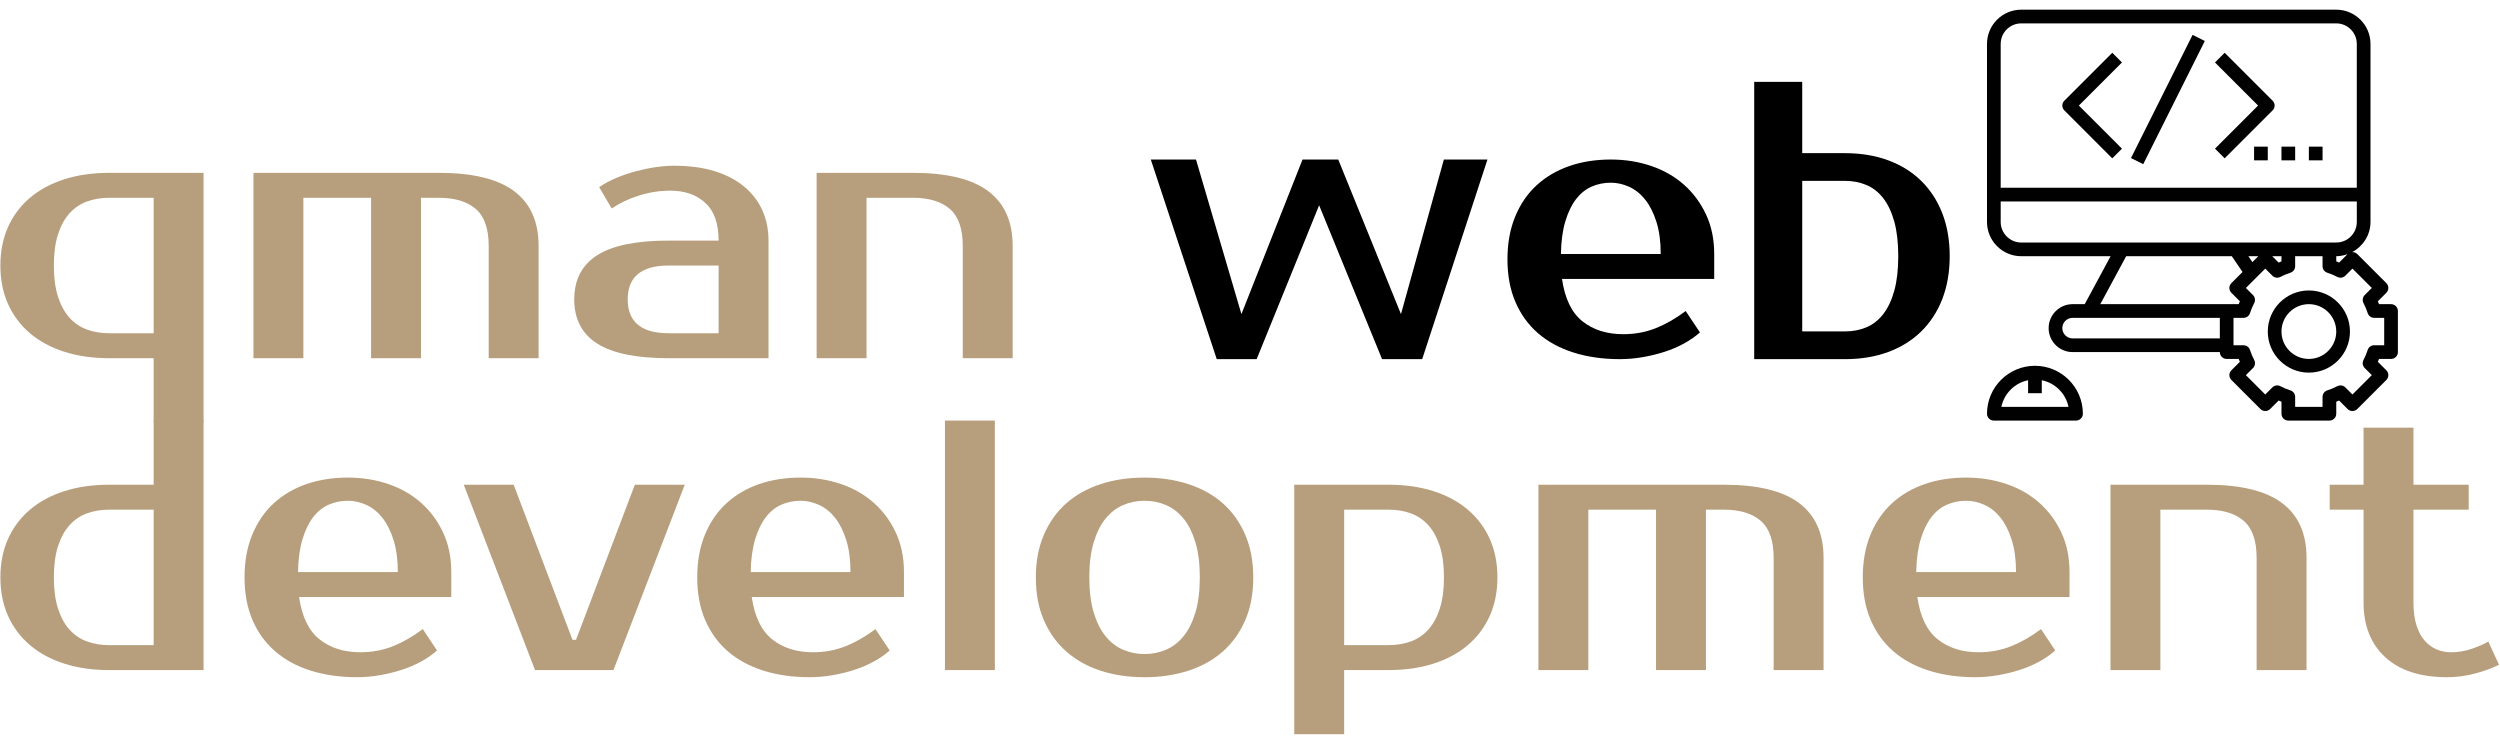 <?xml version="1.0" encoding="utf-8"?>
<!-- Generator: Adobe Illustrator 16.0.3, SVG Export Plug-In . SVG Version: 6.00 Build 0)  -->
<!DOCTYPE svg PUBLIC "-//W3C//DTD SVG 1.1//EN" "http://www.w3.org/Graphics/SVG/1.1/DTD/svg11.dtd">
<svg version="1.1" id="Warstwa_1" xmlns="http://www.w3.org/2000/svg" xmlns:xlink="http://www.w3.org/1999/xlink" x="0px" y="0px"
	 width="505px" height="150px" viewBox="0 0 505 150" enable-background="new 0 0 505 150" xml:space="preserve">
<rect x="-3.162" y="21.955" fill="none" width="267.5" height="84"/>
<g enable-background="new    ">
	<path fill="#B79E7C" d="M41.118,34.915v50.4h-10.08V72.355h-9c-3.312,0-6.325-0.432-9.036-1.296
		c-2.712-0.864-5.029-2.111-6.948-3.744c-1.92-1.631-3.396-3.6-4.428-5.904c-1.033-2.304-1.548-4.896-1.548-7.775
		s0.515-5.473,1.548-7.776c1.032-2.304,2.507-4.271,4.428-5.904c1.919-1.631,4.236-2.88,6.948-3.743
		c2.711-0.864,5.724-1.297,9.036-1.297H41.118z M22.039,39.955c-1.633,0-3.132,0.252-4.5,0.757
		c-1.368,0.504-2.545,1.308-3.528,2.411c-0.984,1.105-1.752,2.521-2.304,4.248c-0.553,1.729-0.828,3.816-0.828,6.265
		c0,2.447,0.275,4.536,0.828,6.264c0.551,1.729,1.319,3.145,2.304,4.248c0.983,1.104,2.16,1.908,3.528,2.412
		c1.368,0.504,2.867,0.756,4.5,0.756h9v-27.36H22.039z"/>
	<path fill="#B79E7C" d="M51.198,34.915h37.44c6.864,0,11.939,1.236,15.228,3.708c3.287,2.474,4.932,6.156,4.932,11.053v22.68
		h-10.08v-22.68c0-3.456-0.864-5.94-2.592-7.452c-1.728-1.512-4.224-2.269-7.488-2.269h-3.6v32.4h-10.08v-32.4h-13.68v32.4h-10.08
		V34.915z"/>
	<path fill="#B79E7C" d="M145.158,48.595c0-3.456-0.9-6-2.7-7.632s-4.14-2.448-7.02-2.448c-2.16,0-4.273,0.324-6.336,0.972
		c-2.064,0.648-3.913,1.524-5.544,2.628l-2.52-4.319c1.055-0.721,2.22-1.344,3.492-1.872c1.271-0.528,2.58-0.973,3.924-1.332
		c1.343-0.36,2.675-0.636,3.996-0.828c1.319-0.191,2.556-0.288,3.708-0.288c3.071,0,5.784,0.36,8.136,1.08
		c2.352,0.72,4.344,1.753,5.976,3.096c1.631,1.345,2.868,2.94,3.708,4.788c0.839,1.849,1.26,3.9,1.26,6.156v23.76h-20.16
		c-6.528,0-11.34-0.983-14.436-2.952c-3.096-1.968-4.644-4.943-4.644-8.928c0-3.983,1.548-6.959,4.644-8.928
		c3.096-1.968,7.908-2.952,14.436-2.952H145.158z M126.798,60.475c0,4.561,2.76,6.84,8.28,6.84h10.08v-13.68h-10.08
		C129.558,53.635,126.798,55.916,126.798,60.475z"/>
	<path fill="#B79E7C" d="M204.558,72.355h-10.08v-22.68c0-3.456-0.864-5.94-2.592-7.452c-1.728-1.512-4.224-2.269-7.488-2.269h-9.36
		v32.4h-10.08v-37.44h19.44c6.864,0,11.939,1.236,15.228,3.708c3.287,2.474,4.932,6.156,4.932,11.053V72.355z"/>
</g>
<rect x="-3.162" y="84.955" fill="none" width="529" height="75"/>
<g enable-background="new    ">
	<path fill="#B79E7C" d="M22.039,135.355c-3.312,0-6.325-0.432-9.036-1.297c-2.712-0.863-5.029-2.111-6.948-3.744
		c-1.92-1.631-3.396-3.6-4.428-5.904c-1.033-2.303-1.548-4.895-1.548-7.775c0-2.879,0.515-5.473,1.548-7.775
		c1.032-2.305,2.507-4.271,4.428-5.904c1.919-1.631,4.236-2.881,6.948-3.744c2.711-0.863,5.724-1.297,9.036-1.297h9V84.955h10.08
		v50.4H22.039z M31.039,130.314v-27.359h-9c-1.633,0-3.132,0.252-4.5,0.756c-1.368,0.504-2.545,1.309-3.528,2.412
		c-0.984,1.105-1.752,2.52-2.304,4.248c-0.553,1.729-0.828,3.816-0.828,6.264s0.275,4.537,0.828,6.264
		c0.551,1.729,1.319,3.145,2.304,4.248c0.983,1.105,2.16,1.908,3.528,2.412c1.368,0.504,2.867,0.756,4.5,0.756H31.039z"/>
	<path fill="#B79E7C" d="M72.798,131.756c2.351,0,4.547-0.408,6.588-1.225c2.04-0.816,4.043-1.969,6.012-3.457l2.88,4.32
		c-0.913,0.816-1.98,1.561-3.204,2.232s-2.545,1.236-3.96,1.691c-1.417,0.457-2.893,0.816-4.428,1.08
		c-1.537,0.264-3.072,0.396-4.608,0.396c-3.409,0-6.516-0.443-9.324-1.332c-2.808-0.887-5.197-2.184-7.164-3.889
		c-1.969-1.703-3.492-3.803-4.572-6.299s-1.62-5.375-1.62-8.641c0-3.215,0.515-6.084,1.548-8.604c1.032-2.52,2.472-4.633,4.32-6.336
		c1.847-1.703,4.043-3,6.588-3.889c2.544-0.887,5.352-1.332,8.424-1.332c2.88,0,5.591,0.432,8.136,1.297
		c2.544,0.863,4.752,2.123,6.624,3.779s3.359,3.66,4.464,6.012c1.104,2.354,1.656,5.018,1.656,7.992v5.041H60.414
		c0.576,3.984,1.956,6.84,4.14,8.566C66.738,130.891,69.486,131.756,72.798,131.756z M70.278,101.154
		c-1.393,0-2.689,0.266-3.888,0.793c-1.2,0.529-2.244,1.367-3.132,2.52c-0.889,1.152-1.609,2.641-2.16,4.465
		c-0.552,1.824-0.853,4.031-0.9,6.623h20.16c0-2.494-0.288-4.654-0.864-6.48c-0.576-1.822-1.332-3.322-2.268-4.5
		c-0.936-1.176-2.016-2.039-3.24-2.592C72.762,101.432,71.526,101.154,70.278,101.154z"/>
	<path fill="#B79E7C" d="M123.919,135.355h-15.84l-14.4-37.441h10.08l11.88,31.32h0.72l11.88-31.32h10.08L123.919,135.355z"/>
	<path fill="#B79E7C" d="M164.24,131.756c2.351,0,4.547-0.408,6.588-1.225c2.04-0.816,4.043-1.969,6.012-3.457l2.88,4.32
		c-0.913,0.816-1.98,1.561-3.204,2.232s-2.545,1.236-3.96,1.691c-1.417,0.457-2.893,0.816-4.428,1.08
		c-1.537,0.264-3.072,0.396-4.608,0.396c-3.409,0-6.516-0.443-9.324-1.332c-2.808-0.887-5.197-2.184-7.164-3.889
		c-1.969-1.703-3.492-3.803-4.572-6.299s-1.62-5.375-1.62-8.641c0-3.215,0.515-6.084,1.548-8.604c1.032-2.52,2.472-4.633,4.32-6.336
		c1.847-1.703,4.043-3,6.588-3.889c2.544-0.887,5.352-1.332,8.424-1.332c2.88,0,5.591,0.432,8.136,1.297
		c2.544,0.863,4.752,2.123,6.624,3.779s3.359,3.66,4.464,6.012c1.104,2.354,1.656,5.018,1.656,7.992v5.041h-30.744
		c0.576,3.984,1.956,6.84,4.14,8.566C158.179,130.891,160.928,131.756,164.24,131.756z M161.72,101.154
		c-1.393,0-2.689,0.266-3.888,0.793c-1.2,0.529-2.244,1.367-3.132,2.52c-0.889,1.152-1.609,2.641-2.16,4.465
		c-0.552,1.824-0.853,4.031-0.9,6.623h20.16c0-2.494-0.288-4.654-0.864-6.48c-0.576-1.822-1.332-3.322-2.268-4.5
		c-0.936-1.176-2.016-2.039-3.24-2.592C164.204,101.432,162.967,101.154,161.72,101.154z"/>
	<path fill="#B79E7C" d="M200.959,135.355h-10.08v-50.4h10.08V135.355z"/>
	<path fill="#B79E7C" d="M231.2,96.475c3.215,0,6.179,0.445,8.892,1.332c2.711,0.889,5.028,2.186,6.948,3.889
		c1.919,1.703,3.42,3.816,4.5,6.336s1.621,5.389,1.621,8.604c0,3.266-0.541,6.145-1.621,8.641s-2.581,4.596-4.5,6.299
		c-1.92,1.705-4.237,3.002-6.948,3.889c-2.712,0.889-5.677,1.332-8.892,1.332c-3.265,0-6.241-0.443-8.928-1.332
		c-2.689-0.887-4.993-2.184-6.912-3.889c-1.92-1.703-3.42-3.803-4.5-6.299s-1.62-5.375-1.62-8.641c0-3.215,0.54-6.084,1.62-8.604
		s2.58-4.633,4.5-6.336c1.919-1.703,4.223-3,6.912-3.889C224.959,96.92,227.935,96.475,231.2,96.475z M231.2,132.115
		c1.536,0,2.976-0.289,4.32-0.863c1.343-0.576,2.52-1.477,3.528-2.701c1.008-1.225,1.812-2.818,2.412-4.787
		c0.6-1.969,0.9-4.344,0.9-7.129c0-2.783-0.3-5.158-0.9-7.127c-0.601-1.969-1.404-3.564-2.412-4.789
		c-1.008-1.225-2.185-2.123-3.528-2.699c-1.344-0.576-2.784-0.865-4.32-0.865c-1.537,0-2.977,0.289-4.32,0.865
		c-1.344,0.576-2.52,1.475-3.528,2.699s-1.813,2.82-2.412,4.789c-0.601,1.969-0.9,4.344-0.9,7.127c0,2.785,0.299,5.16,0.9,7.129
		c0.6,1.969,1.404,3.563,2.412,4.787s2.184,2.125,3.528,2.701C228.223,131.826,229.663,132.115,231.2,132.115z"/>
	<path fill="#B79E7C" d="M280.52,97.914c3.311,0,6.322,0.434,9.035,1.297c2.711,0.863,5.027,2.113,6.947,3.744
		c1.92,1.633,3.396,3.6,4.43,5.904c1.031,2.303,1.547,4.896,1.547,7.775c0,2.881-0.516,5.473-1.547,7.775
		c-1.033,2.305-2.51,4.273-4.43,5.904c-1.92,1.633-4.236,2.881-6.947,3.744c-2.713,0.865-5.725,1.297-9.035,1.297h-9v12.959h-10.08
		v-50.4H280.52z M271.52,102.955v27.359h9c1.631,0,3.131-0.252,4.5-0.756c1.367-0.504,2.543-1.307,3.527-2.412
		c0.982-1.104,1.752-2.52,2.305-4.248c0.551-1.727,0.828-3.816,0.828-6.264s-0.277-4.535-0.828-6.264
		c-0.553-1.729-1.322-3.143-2.305-4.248c-0.984-1.104-2.16-1.908-3.527-2.412c-1.369-0.504-2.869-0.756-4.5-0.756H271.52z"/>
	<path fill="#B79E7C" d="M310.76,97.914h37.439c6.863,0,11.939,1.236,15.229,3.709c3.287,2.473,4.932,6.156,4.932,11.053v22.68
		h-10.08v-22.68c0-3.457-0.863-5.941-2.592-7.453s-4.225-2.268-7.488-2.268h-3.6v32.4h-10.08v-32.4h-13.68v32.4h-10.08V97.914z"/>
	<path fill="#B79E7C" d="M399.678,131.756c2.352,0,4.549-0.408,6.588-1.225c2.041-0.816,4.045-1.969,6.014-3.457l2.879,4.32
		c-0.912,0.816-1.98,1.561-3.203,2.232c-1.225,0.672-2.545,1.236-3.961,1.691c-1.416,0.457-2.893,0.816-4.428,1.08
		c-1.537,0.264-3.072,0.396-4.607,0.396c-3.408,0-6.516-0.443-9.324-1.332c-2.809-0.887-5.197-2.184-7.164-3.889
		c-1.969-1.703-3.492-3.803-4.572-6.299s-1.619-5.375-1.619-8.641c0-3.215,0.514-6.084,1.547-8.604
		c1.031-2.52,2.473-4.633,4.32-6.336s4.043-3,6.588-3.889c2.543-0.887,5.352-1.332,8.424-1.332c2.881,0,5.592,0.432,8.137,1.297
		c2.543,0.863,4.752,2.123,6.623,3.779c1.873,1.656,3.359,3.66,4.465,6.012c1.104,2.354,1.656,5.018,1.656,7.992v5.041h-30.744
		c0.576,3.984,1.955,6.84,4.141,8.566C393.619,130.891,396.367,131.756,399.678,131.756z M397.158,101.154
		c-1.393,0-2.688,0.266-3.887,0.793c-1.201,0.529-2.246,1.367-3.133,2.52c-0.889,1.152-1.609,2.641-2.16,4.465
		c-0.553,1.824-0.854,4.031-0.9,6.623h20.16c0-2.494-0.287-4.654-0.863-6.48c-0.576-1.822-1.332-3.322-2.268-4.5
		c-0.938-1.176-2.018-2.039-3.24-2.592C399.643,101.432,398.406,101.154,397.158,101.154z"/>
	<path fill="#B79E7C" d="M465.918,135.355h-10.08v-22.68c0-3.457-0.863-5.941-2.592-7.453c-1.727-1.512-4.225-2.268-7.486-2.268
		h-9.361v32.4h-10.08V97.914h19.441c6.863,0,11.939,1.236,15.227,3.709s4.932,6.156,4.932,11.053V135.355z"/>
	<path fill="#B79E7C" d="M477.439,102.955h-6.84v-5.041h6.84v-11.52h10.08v11.52h11.16v5.041h-11.16v18.721
		c0,1.824,0.203,3.371,0.611,4.643c0.408,1.273,0.961,2.305,1.656,3.096c0.695,0.793,1.5,1.381,2.412,1.766s1.873,0.576,2.881,0.576
		c1.439,0,2.832-0.229,4.176-0.686c1.344-0.455,2.471-0.947,3.385-1.475l2.158,4.68c-1.439,0.719-3.084,1.318-4.932,1.799
		s-3.684,0.721-5.508,0.721c-5.424,0-9.6-1.344-12.527-4.031c-2.93-2.688-4.393-6.385-4.393-11.088V102.955z"/>
</g>
<g>
	<path d="M327.904,67.507c2.353,0,4.549-0.406,6.589-1.224c2.04-0.815,4.044-1.968,6.013-3.456l2.881,4.32
		c-0.912,0.816-1.98,1.561-3.205,2.232c-1.224,0.671-2.545,1.236-3.959,1.691c-1.416,0.455-2.894,0.816-4.429,1.08
		c-1.537,0.264-3.071,0.396-4.608,0.396c-3.408,0-6.516-0.445-9.324-1.332c-2.807-0.889-5.195-2.184-7.163-3.889
		c-1.97-1.703-3.491-3.803-4.571-6.3c-1.08-2.495-1.62-5.375-1.62-8.641c0-3.215,0.515-6.084,1.548-8.604
		c1.031-2.52,2.473-4.631,4.32-6.336c1.848-1.703,4.043-2.999,6.588-3.888c2.543-0.888,5.352-1.332,8.424-1.332
		c2.881,0,5.592,0.432,8.137,1.296c2.543,0.863,4.752,2.124,6.623,3.779c1.873,1.656,3.359,3.662,4.465,6.013
		c1.104,2.353,1.656,5.017,1.656,7.992v5.04h-30.744c0.576,3.984,1.955,6.84,4.141,8.567
		C321.846,66.644,324.594,67.507,327.904,67.507z M325.386,36.907c-1.393,0-2.688,0.265-3.888,0.792
		c-1.201,0.529-2.245,1.368-3.133,2.52c-0.889,1.152-1.608,2.641-2.159,4.465c-0.554,1.824-0.854,4.031-0.899,6.624h20.159
		c0-2.495-0.288-4.655-0.864-6.479c-0.576-1.824-1.332-3.324-2.268-4.5c-0.938-1.176-2.018-2.041-3.24-2.593
		C327.869,37.184,326.633,36.907,325.386,36.907z"/>
</g>
<g>
	<path d="M354.35,72.548V16.536h9.698v14.403h8.661c3.188,0,6.084,0.48,8.693,1.439c2.607,0.961,4.838,2.348,6.687,4.161
		c1.847,1.814,3.267,4.001,4.261,6.562c0.992,2.561,1.489,5.441,1.489,8.642c0,3.201-0.497,6.08-1.489,8.643
		c-0.994,2.561-2.414,4.748-4.261,6.561c-1.849,1.814-4.077,3.2-6.687,4.161c-2.609,0.96-5.508,1.44-8.693,1.44H354.35z
		 M372.709,66.946c1.568,0,3.014-0.279,4.329-0.84s2.446-1.453,3.396-2.682c0.945-1.226,1.686-2.801,2.217-4.721
		c0.529-1.92,0.797-4.24,0.797-6.961c0-2.721-0.268-5.04-0.797-6.961c-0.531-1.921-1.271-3.494-2.217-4.722
		c-0.949-1.226-2.078-2.121-3.396-2.68c-1.315-0.561-2.761-0.841-4.329-0.841h-8.661v30.406h8.661V66.946z"/>
</g>
<g>
	<path d="M300.465,32.228l-13.182,40.32h-8.104l-12.715-31.079l-12.622,31.079h-8.059l-13.32-40.32h9.129l9.176,31.224
		l12.342-31.224h7.22l12.668,31.224l8.663-31.224H300.465z"/>
</g>
<g>
	<g>
		<path fill="#010101" d="M411.057,73.889c-5.338,0-9.684,4.345-9.684,9.683c0,0.766,0.618,1.384,1.383,1.384h16.602
			c0.765,0,1.384-0.618,1.384-1.384C420.74,78.232,416.395,73.889,411.057,73.889z M404.279,82.188
			c0.551-2.703,2.688-4.828,5.394-5.381v2.614h2.767v-2.614c2.705,0.553,4.845,2.678,5.396,5.381H404.279z"/>
	</g>
</g>
<g>
	<g>
		<path fill="#010101" d="M482.99,61.438h-2.428c-0.075-0.192-0.154-0.384-0.24-0.575l1.717-1.717c0.541-0.541,0.541-1.415,0-1.956
			l-5.867-5.868c-0.287-0.286-0.664-0.411-1.039-0.394c2.191-1.163,3.707-3.441,3.707-6.091V8.872c0-3.814-3.104-6.917-6.917-6.917
			h-63.634c-3.813,0-6.916,3.103-6.916,6.917v35.966c0,3.814,3.104,6.917,6.916,6.917h18.053l-5.227,9.684h-0.375h-2.076
			c-2.669,0-4.841,2.172-4.841,4.842c0,2.67,2.172,4.842,4.841,4.842h29.742c0,0.765,0.619,1.383,1.383,1.383h2.428
			c0.075,0.192,0.154,0.384,0.24,0.575l-1.717,1.717c-0.541,0.541-0.541,1.415,0,1.956l5.868,5.868c0.54,0.541,1.415,0.541,1.956,0
			l1.717-1.718c0.19,0.087,0.383,0.166,0.575,0.242v2.426c0,0.766,0.617,1.384,1.384,1.384h8.299c0.766,0,1.384-0.618,1.384-1.384
			v-2.426c0.192-0.076,0.384-0.155,0.575-0.242l1.717,1.718c0.541,0.541,1.416,0.541,1.957,0l5.867-5.868
			c0.541-0.541,0.541-1.415,0-1.956l-1.717-1.717c0.086-0.191,0.165-0.383,0.241-0.575h2.427c0.765,0,1.383-0.618,1.383-1.383
			v-8.301C484.373,62.057,483.755,61.438,482.99,61.438z M404.141,8.872c0-2.288,1.861-4.15,4.148-4.15h63.634
			c2.288,0,4.15,1.862,4.15,4.15v29.05h-71.933V8.872z M408.289,48.988c-2.287,0-4.148-1.862-4.148-4.15v-4.149h71.934v4.149
			c0,2.288-1.862,4.15-4.15,4.15h-1.384h-8.299h-10.688H428.66H408.289z M474.197,51.34l-1.699,1.699
			c-0.191-0.086-0.383-0.165-0.575-0.241v-1.043C472.725,51.755,473.48,51.592,474.197,51.34z M460.856,51.755v1.043
			c-0.192,0.076-0.385,0.155-0.575,0.241l-1.284-1.284H460.856z M456.174,51.755l-1.191,1.192l-0.813-1.192H456.174z
			 M448.406,68.355h-29.742c-1.145,0-2.074-0.932-2.074-2.075c0-1.145,0.932-2.075,2.074-2.075h2.076h1.2h26.466V68.355z
			 M424.26,61.437l5.227-9.682h21.337l2.168,3.184l-2.25,2.25c-0.541,0.541-0.541,1.415,0,1.956l1.717,1.717
			c-0.086,0.192-0.165,0.384-0.24,0.575h-2.428H424.26z M481.606,69.738h-2.02c-0.604,0-1.137,0.392-1.319,0.967
			c-0.21,0.668-0.493,1.349-0.845,2.019c-0.279,0.537-0.178,1.191,0.25,1.618l1.435,1.434l-3.912,3.912l-1.435-1.434
			c-0.43-0.427-1.082-0.525-1.619-0.249c-0.669,0.351-1.35,0.634-2.018,0.845c-0.577,0.185-0.969,0.717-0.969,1.32v2.02h-5.533
			v-2.02c0-0.604-0.392-1.137-0.967-1.318c-0.668-0.211-1.351-0.494-2.02-0.845c-0.536-0.278-1.189-0.179-1.618,0.249l-1.434,1.434
			l-3.912-3.912l1.435-1.433c0.428-0.428,0.527-1.082,0.249-1.619c-0.352-0.669-0.635-1.35-0.846-2.018
			c-0.184-0.577-0.716-0.969-1.319-0.969h-2.02v-5.533h2.02c0.604,0,1.137-0.392,1.318-0.967c0.21-0.668,0.494-1.349,0.845-2.019
			c0.279-0.537,0.179-1.191-0.25-1.618l-1.433-1.434l3.912-3.912l1.433,1.434c0.429,0.429,1.082,0.528,1.619,0.249
			c0.67-0.351,1.351-0.634,2.019-0.844c0.576-0.185,0.969-0.717,0.969-1.321v-2.019h5.533v2.019c0,0.604,0.392,1.137,0.967,1.319
			c0.668,0.211,1.35,0.494,2.019,0.844c0.536,0.279,1.189,0.18,1.618-0.249l1.435-1.433l3.911,3.912l-1.434,1.433
			c-0.428,0.428-0.528,1.082-0.248,1.619c0.351,0.669,0.633,1.35,0.844,2.018c0.185,0.577,0.717,0.969,1.32,0.969h2.02V69.738z"/>
	</g>
</g>
<g>
	<g>
		<path fill="#010101" d="M466.39,58.672c-4.576,0-8.3,3.723-8.3,8.3c0,4.577,3.724,8.3,8.3,8.3c4.577,0,8.301-3.723,8.301-8.3
			C474.69,62.395,470.967,58.672,466.39,58.672z M466.39,72.505c-3.052,0-5.532-2.481-5.532-5.533c0-3.052,2.48-5.533,5.532-5.533
			c3.053,0,5.533,2.481,5.533,5.533C471.923,70.024,469.441,72.505,466.39,72.505z"/>
	</g>
</g>
<g>
	<g>
		<path fill="#010101" d="M428.635,12.616l-1.957-1.956l-9.683,9.684c-0.541,0.541-0.541,1.415,0,1.956l9.683,9.684l1.957-1.956
			l-8.705-8.706L428.635,12.616z"/>
	</g>
</g>
<g>
	<g>
		<path fill="#010101" d="M459.068,20.344l-9.685-9.684l-1.957,1.956l8.706,8.705l-8.706,8.706l1.957,1.956l9.685-9.684
			C459.608,21.759,459.608,20.885,459.068,20.344z"/>
	</g>
</g>
<g>
	<g>
		
			<rect x="424.113" y="18.544" transform="matrix(0.447 -0.894 0.894 0.447 224.303 402.795)" fill="#010101" width="27.832" height="2.767"/>
	</g>
</g>
<g>
	<g>
		<rect x="455.323" y="29.622" fill="#010101" width="2.767" height="2.767"/>
	</g>
</g>
<g>
	<g>
		<rect x="460.856" y="29.622" fill="#010101" width="2.767" height="2.767"/>
	</g>
</g>
<g>
	<g>
		<rect x="466.39" y="29.622" fill="#010101" width="2.768" height="2.767"/>
	</g>
</g>
</svg>
